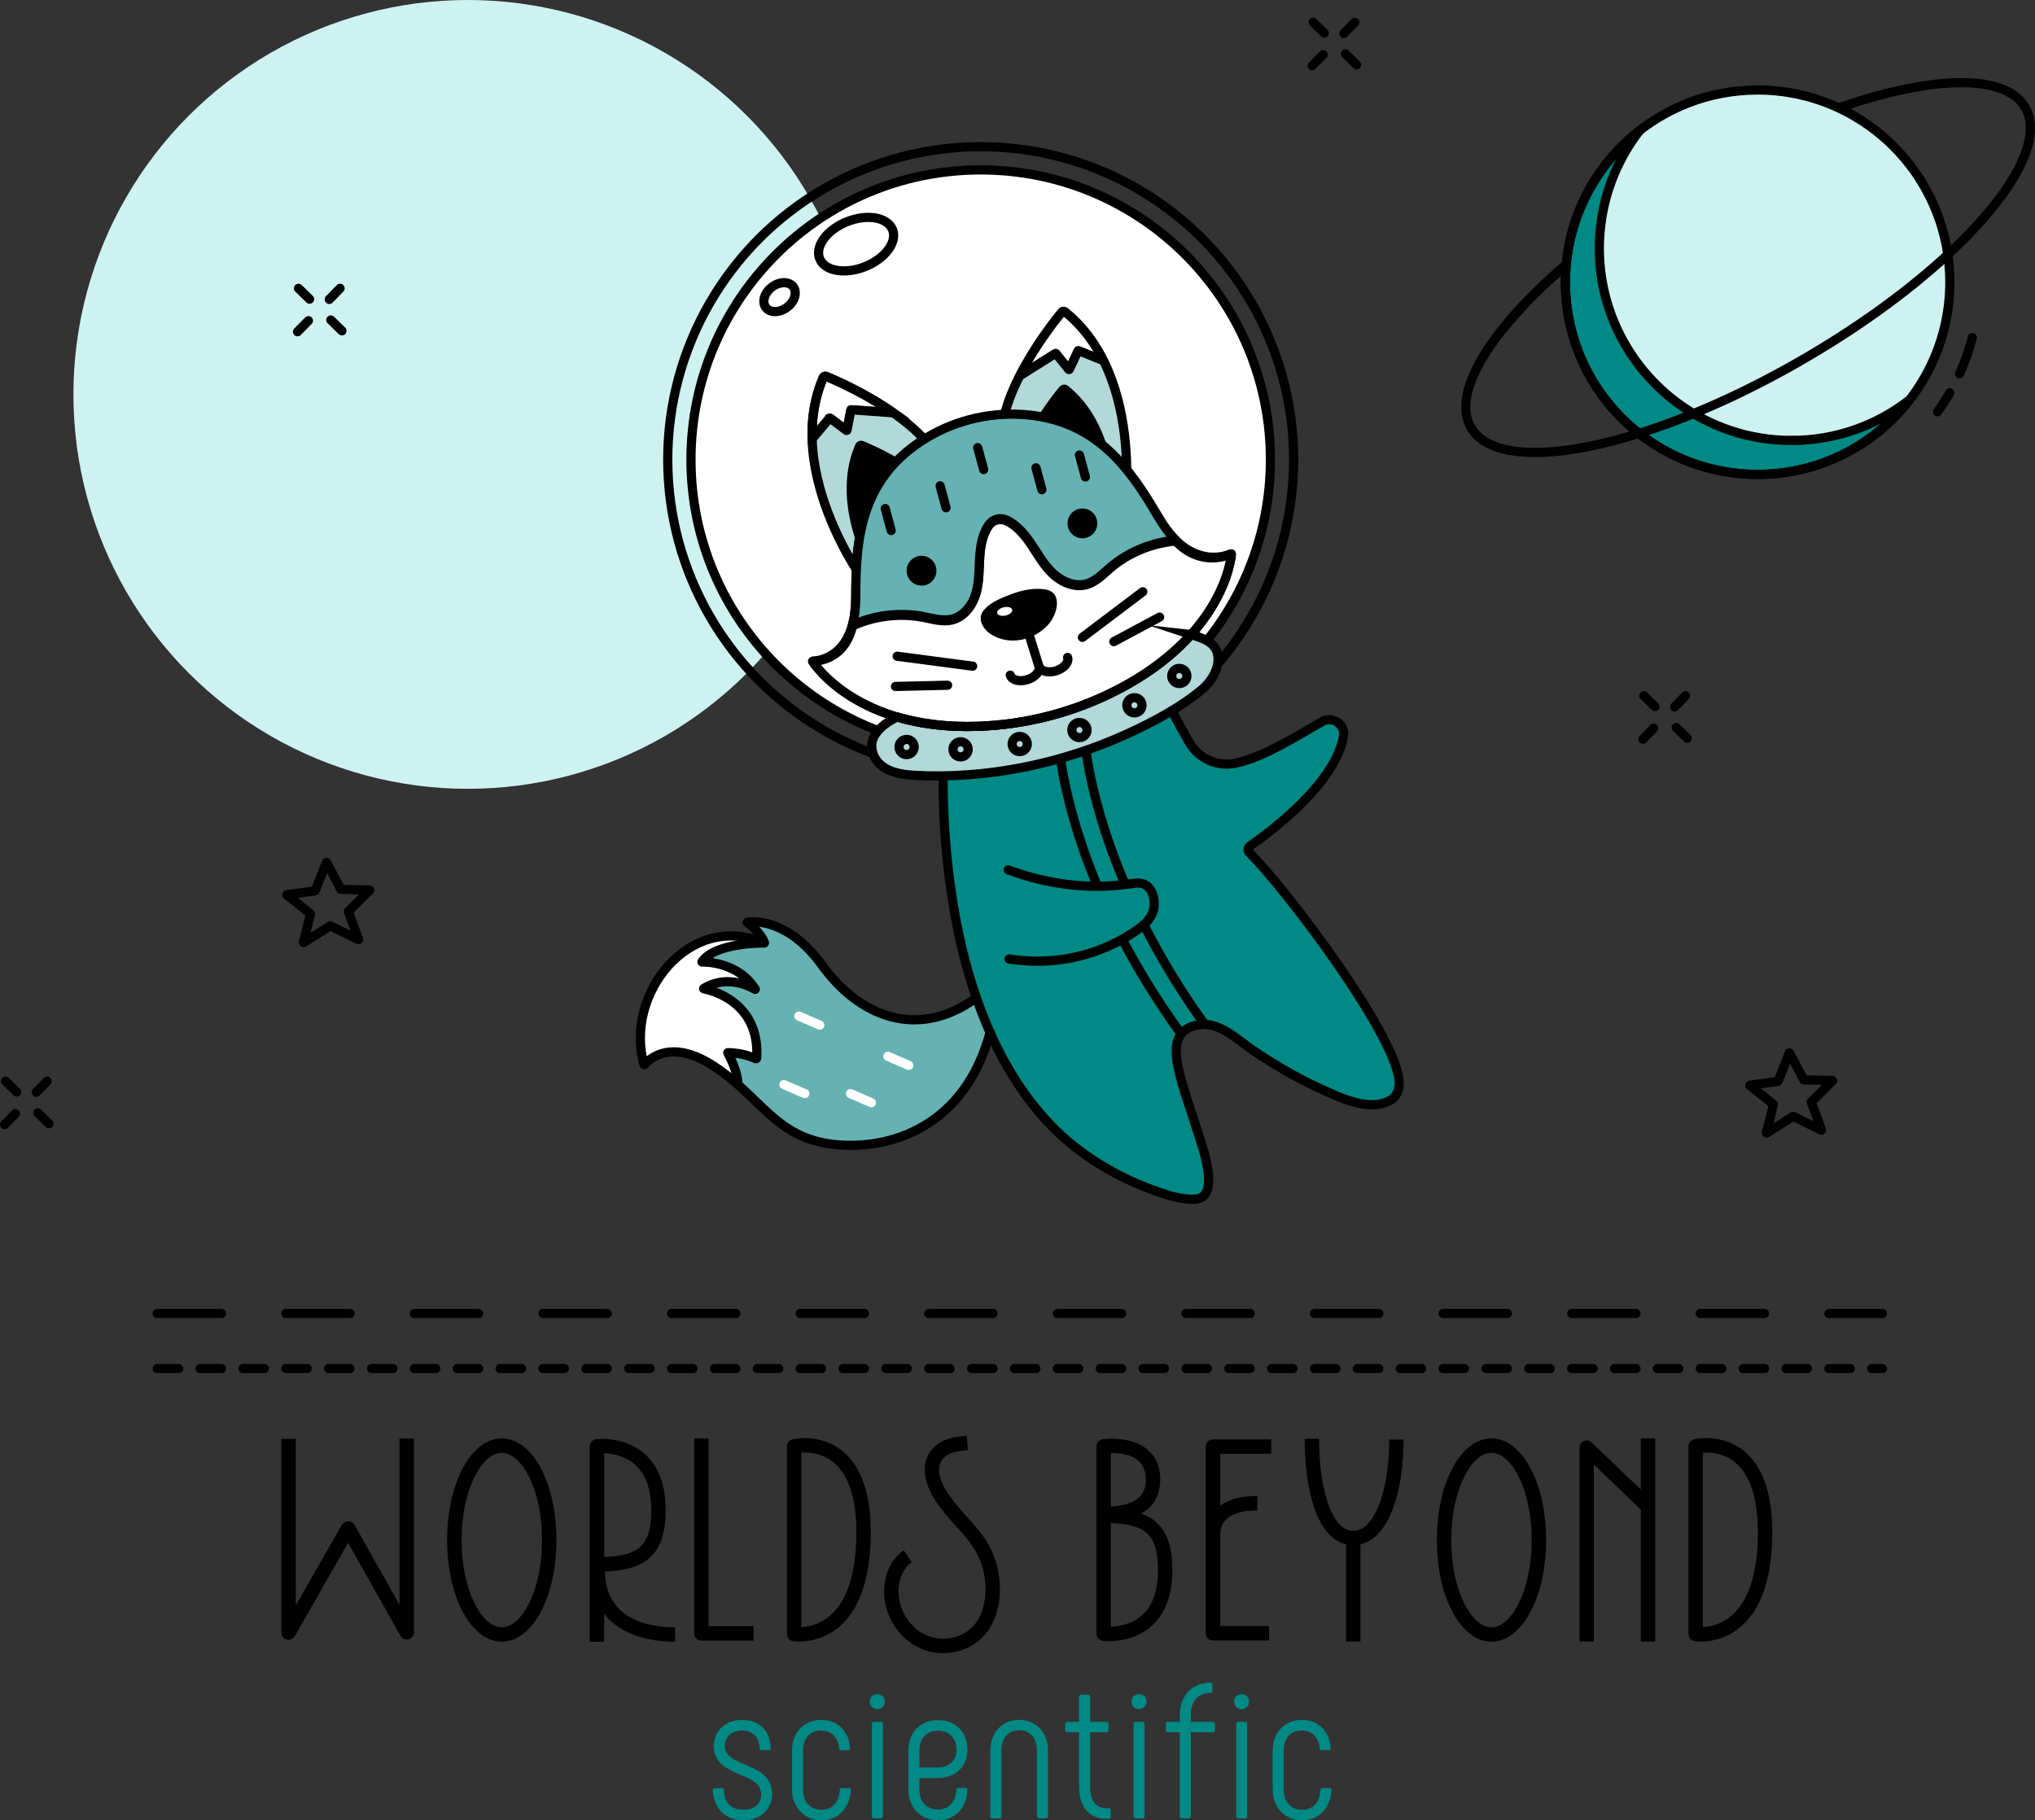 <?xml version="1.0" encoding="UTF-8"?> <svg xmlns="http://www.w3.org/2000/svg" id="Layer_1" data-name="Layer 1" viewBox="0 0 664.68 594.61"><rect x="0" y="0" width="664.68" height="594.61" fill="#333333" stroke="none"/><defs><style> .cls-1, .cls-2, .cls-3, .cls-4, .cls-5, .cls-6 { stroke-miterlimit: 10; stroke-width: 3px; } .cls-1, .cls-2, .cls-3, .cls-5, .cls-6 { stroke: #000; } .cls-1, .cls-7 { fill: #fff; } .cls-8 { fill: #66b2b2; } .cls-2, .cls-9, .cls-3, .cls-4, .cls-5, .cls-6 { fill: none; } .cls-2, .cls-3, .cls-4, .cls-5 { stroke-linecap: round; } .cls-3 { stroke-dasharray: 21; } .cls-10 { fill: #cef2f0; } .cls-4 { stroke: #fff; } .cls-11 { fill: #b2d8d8; } .cls-5 { stroke-dasharray: 7; } .cls-12 { fill: #008985; } </style></defs><g><g><path d="M135.21,469.9v63.27c0,1.07-.72,2.01-1.76,2.28-1.04.27-2.12-.19-2.65-1.12l-17.1-30.37-17.41,30.49c-.43.75-1.21,1.19-2.04,1.19-.2,0-.4-.03-.6-.08-1.03-.27-1.75-1.21-1.75-2.28v-63.27h4.71v54.4l14.96-26.21c.2-.35.49-.65.84-.86l.15-.09c.54-.32,1.2-.41,1.81-.25.61.16,1.13.57,1.44,1.12l14.68,26.07v-54.29h4.71Z"></path><path d="M181.75,503.04c0,18.62-7.84,33.21-17.85,33.21s-17.85-14.59-17.85-33.21,7.84-33.21,17.85-33.21,17.85,14.59,17.85,33.21ZM172.75,523.81c2.76-5.51,4.29-12.88,4.29-20.76s-1.52-15.26-4.29-20.76c-2.47-4.92-5.7-7.74-8.85-7.74s-6.38,2.82-8.85,7.74c-2.76,5.51-4.29,12.88-4.29,20.76s1.52,15.26,4.29,20.76c2.47,4.92,5.7,7.74,8.85,7.74s6.38-2.82,8.85-7.74Z"></path><path d="M220.52,531.55v4.71c-5.05,0-12.31-.8-18.2-4.6-1.96-1.26-3.62-2.78-4.98-4.53v9.13h-4.71v-63.83c0-1.19.89-2.19,2.07-2.34.37-.05,9.21-1.06,15.84,4.8,4.56,4.04,6.88,10.21,6.88,18.36,0,7.1-1.5,11.9-4.73,15.11-3.16,3.14-7.88,4.7-15.09,4.95.28,15.86,14.44,18.24,22.92,18.24ZM197.35,508.6c5.93-.2,9.78-1.35,12.03-3.59,2.28-2.26,3.34-6,3.34-11.76,0-6.74-1.78-11.73-5.29-14.83-3.37-2.98-7.6-3.61-10.08-3.7v33.88Z"></path><path d="M246.15,531.19v4.71h-17.07c-1.3,0-2.35-1.05-2.35-2.35v-63.71h4.71v61.36h14.72Z"></path><path d="M284.4,502.1c-.27,13.95-3.8,23.85-10.5,29.43-4.84,4.04-10.05,4.67-12.85,4.67-1.2,0-1.96-.12-2.05-.13-1.14-.19-1.97-1.17-1.97-2.32v-61.32c0-1.09.74-2.03,1.8-2.29.36-.09,8.97-2.09,16.23,3.74,6.46,5.18,9.61,14.68,9.34,28.22ZM272.11,477.55c-3.74-3-8.01-3.23-10.37-3.07v57.01c2.17-.1,5.81-.75,9.22-3.63,5.55-4.68,8.49-13.38,8.73-25.85.23-12.01-2.32-20.23-7.58-24.46Z"></path><path d="M323.45,531.53c-2.53,4.19-6.49,6.97-11.45,8.04-1.32.29-2.65.43-3.97.43-.64,0-1.27-.03-1.9-.1-5.48-.58-10.49-3.66-13.75-8.46-3.42-5.02-4.48-11.11-2.93-16.72.97-3.49,2.99-6.45,5.69-8.33l2.69,3.87c-1.8,1.25-3.16,3.28-3.84,5.71-1.17,4.21-.31,9,2.28,12.82,2.48,3.65,6.26,5.99,10.36,6.42,1.44.15,2.92.07,4.39-.25,3.71-.8,6.54-2.78,8.41-5.87,2.63-4.36,3.19-10.95,1.46-17.19-1.53-5.5-5-9.35-8.68-13.43-1.99-2.21-4.05-4.49-5.9-7.13-5.58-7.98-5.73-15.03-.42-19.34,2.85-2.31,6.44-2.74,9.88-2.99l.34,4.7c-2.8.2-5.46.5-7.25,1.95-1.8,1.46-2.45,3.28-2.03,5.74.35,2.11,1.51,4.62,3.34,7.24,1.67,2.4,3.64,4.57,5.53,6.67,3.88,4.3,7.9,8.76,9.72,15.32,2.1,7.56,1.36,15.37-1.97,20.89Z"></path><path d="M382.93,512.83c0,8.15-2.31,14.32-6.88,18.36-4.84,4.28-10.87,4.89-13.91,4.89-1.12,0-1.83-.08-1.93-.09-1.18-.15-2.07-1.15-2.07-2.34v-61.22c0-1.17.86-2.17,2.03-2.33.37-.05,9.21-1.23,14.66,3.42,2.66,2.27,4.05,5.45,4.13,9.45.07,3.81-1.05,6.92-3.34,9.25-.85.87-1.82,1.58-2.85,2.16,2.2.8,3.97,1.91,5.42,3.35,3.23,3.2,4.73,8,4.73,15.11ZM362.85,492.08c2.87-.16,7.07-.77,9.41-3.16,1.39-1.42,2.04-3.33,1.99-5.87-.05-2.63-.86-4.58-2.48-5.96-2.54-2.16-6.53-2.49-8.93-2.46v17.44ZM378.22,512.83c0-5.77-1.06-9.5-3.34-11.76-2.25-2.23-6.1-3.39-12.03-3.59v33.88c2.49-.1,6.77-.75,10.11-3.72,3.49-3.1,5.26-8.08,5.26-14.8Z"></path><path d="M398.57,474.86v16.94c2.89-2.13,6.96-3.19,12.12-3.13l-.05,4.71c-4.8-.05-8.36,1.03-10.3,3.12-1.41,1.52-1.71,3.26-1.77,4.17v30.48s15.93,0,15.93,0v4.71h-18.3c-.62,0-1.22-.25-1.67-.69-.44-.44-.69-1.04-.69-1.67v-32.07c0-.18,0-.42,0-.71v-28.22c0-1.3,1.06-2.35,2.36-2.35h19.02v4.71h-16.67Z"></path><path d="M453.73,470.2h4.71c0,14.13-3.21,25.74-8.58,31.07-1.67,1.65-3.51,2.71-5.51,3.17v31.71h-4.71v-31.7c-1.92-.43-3.69-1.44-5.27-3.01-2.78-2.76-4.91-7.19-6.33-13.18-1.25-5.24-1.9-11.57-1.9-18.3h4.71c0,13.17,2.62,23.96,6.85,28.14,1.3,1.29,2.69,1.91,4.25,1.9h.04c1.66.02,3.15-.66,4.57-2.06,4.43-4.4,7.19-15.02,7.19-27.73h0Z"></path><path d="M505,503.04c0,18.62-7.84,33.21-17.85,33.21s-17.85-14.59-17.85-33.21,7.84-33.21,17.85-33.21,17.85,14.59,17.85,33.21ZM496,523.81c2.76-5.51,4.29-12.88,4.29-20.76s-1.52-15.26-4.29-20.76c-2.47-4.92-5.7-7.74-8.85-7.74s-6.38,2.82-8.85,7.74c-2.76,5.51-4.29,12.88-4.29,20.76s1.52,15.26,4.29,20.76c2.47,4.92,5.7,7.74,8.85,7.74s6.38-2.82,8.85-7.74Z"></path><path d="M540.63,469.84v66.32h-4.71v-43.08l-15.32-14.68v57.76h-4.71v-63.27c0-.94.56-1.8,1.43-2.17.87-.37,1.87-.19,2.55.46l16.05,15.37v-16.71h4.71Z"></path><path d="M578.86,502.1c-.27,13.95-3.8,23.85-10.5,29.43-4.84,4.04-10.05,4.67-12.85,4.67-1.2,0-1.96-.12-2.05-.13-1.14-.19-1.97-1.17-1.97-2.32v-61.32c0-1.09.74-2.03,1.8-2.29.36-.09,8.97-2.09,16.23,3.74,6.46,5.18,9.61,14.68,9.34,28.22ZM566.57,477.55c-3.74-3-8.01-3.23-10.37-3.07v57.01c2.17-.1,5.81-.75,9.22-3.63,5.55-4.68,8.49-13.38,8.73-25.85.23-12.01-2.32-20.23-7.58-24.46Z"></path></g><g><path class="cls-12" d="M232.83,584.7c0-.38.25-.63.63-.63h2.33c.38,0,.63.19.63.63.19,4.29,2.34,6.44,6.5,6.44,3.79,0,5.68-2.08,5.68-5.05,0-7.64-15.46-5.24-15.46-15.78,0-4.61,3.6-8.52,9.09-8.52,6.19,0,9.28,3.66,9.53,9.28,0,.38-.25.63-.63.63h-2.34c-.38,0-.63-.19-.63-.63-.19-3.35-2.08-5.81-5.74-5.81-3.41,0-5.68,2.08-5.68,5.05,0,7.32,15.47,4.92,15.47,15.78,0,4.61-3.66,8.52-9.28,8.52-6.06,0-9.85-3.91-10.1-9.91Z"></path><path class="cls-12" d="M258.71,584.7v-13c0-5.68,3.79-9.91,9.47-9.91s9.15,3.91,9.47,9.28c0,.38-.25.63-.63.63h-2.34c-.38,0-.63-.19-.63-.63-.25-3.47-2.4-5.81-5.87-5.81-3.66,0-5.87,2.65-5.87,6.44v13c0,3.79,2.27,6.44,6,6.44s5.74-2.59,6-6.44c0-.44.25-.63.63-.63h2.34c.38,0,.63.25.63.63-.32,5.74-4.04,9.91-9.6,9.91s-9.59-4.23-9.59-9.91Z"></path><path class="cls-12" d="M284.09,555.85c0-1.45,1.01-2.46,2.46-2.46s2.46,1.01,2.46,2.46c0,1.33-1.07,2.46-2.46,2.46s-2.46-1.07-2.46-2.46ZM284.78,593.34v-30.3c0-.38.25-.63.63-.63h2.34c.38,0,.63.25.63.63v30.3c0,.38-.25.63-.63.63h-2.34c-.38,0-.63-.25-.63-.63Z"></path><path class="cls-12" d="M296.71,584.63v-12.81c0-5.81,3.72-9.97,9.66-9.97s9.66,4.17,9.66,9.72c0,5.24-3.85,9.22-9.66,9.22h-6.06v3.85c0,3.79,2.27,6.44,6.06,6.44,3.54,0,5.87-2.59,6-6.44,0-.44.25-.63.63-.63h2.34c.38,0,.63.25.63.63-.19,5.93-4.04,9.91-9.59,9.91s-9.66-3.98-9.66-9.91ZM306.37,577.31c3.79,0,6.06-2.4,6.06-5.74,0-3.66-2.27-6.25-6.06-6.25s-6.06,2.59-6.06,6.5v5.49h6.06Z"></path><path class="cls-12" d="M323.48,593.34v-21.65c0-5.68,3.79-9.91,9.41-9.91s9.41,4.23,9.41,9.91v21.65c0,.38-.25.63-.63.63h-2.34c-.38,0-.63-.25-.63-.63v-21.65c0-3.85-2.21-6.5-5.81-6.5s-5.81,2.65-5.81,6.5v21.65c0,.38-.25.63-.63.63h-2.33c-.38,0-.63-.25-.63-.63Z"></path><path class="cls-12" d="M362.8,591.26v2.21c0,.38-.25.63-.63.63h-.82c-5.62,0-8.9-3.91-8.9-10.61v-17.67h-3.91c-.38,0-.63-.25-.63-.63v-2.15c0-.38.25-.63.63-.63h3.91v-8.21c0-.38.25-.63.63-.63h2.34c.38,0,.63.25.63.63v8.21h5.37c.38,0,.63.25.63.63v2.15c0,.38-.25.63-.63.63h-5.37v17.67c0,4.67,1.83,7.13,5.3,7.13h.82c.44,0,.63.25.63.63Z"></path><path class="cls-12" d="M369.56,555.85c0-1.45,1.01-2.46,2.46-2.46s2.46,1.01,2.46,2.46c0,1.33-1.07,2.46-2.46,2.46s-2.46-1.07-2.46-2.46ZM370.25,593.34v-30.3c0-.38.25-.63.63-.63h2.34c.38,0,.63.25.63.63v30.3c0,.38-.25.63-.63.63h-2.34c-.38,0-.63-.25-.63-.63Z"></path><path class="cls-12" d="M396.83,563.04v2.15c0,.38-.25.63-.63.63h-7.26v27.52c0,.38-.25.63-.63.63h-2.34c-.38,0-.63-.25-.63-.63v-27.52h-3.91c-.38,0-.63-.25-.63-.63v-2.15c0-.38.25-.63.63-.63h3.91v-2.02c0-6.75,4.29-10.79,10.04-10.79.38,0,.63.25.63.63v2.15c0,.38-.25.63-.63.63-3.85,0-6.44,2.34-6.44,7.39v2.02h7.26c.38,0,.63.25.63.63Z"></path><path class="cls-12" d="M403.08,555.85c0-1.45,1.01-2.46,2.46-2.46s2.46,1.01,2.46,2.46c0,1.33-1.07,2.46-2.46,2.46s-2.46-1.07-2.46-2.46ZM403.77,593.34v-30.3c0-.38.25-.63.63-.63h2.34c.38,0,.63.25.63.63v30.3c0,.38-.25.63-.63.63h-2.34c-.38,0-.63-.25-.63-.63Z"></path><path class="cls-12" d="M415.7,584.7v-13c0-5.68,3.79-9.91,9.47-9.91s9.15,3.91,9.47,9.28c0,.38-.25.63-.63.63h-2.34c-.38,0-.63-.19-.63-.63-.25-3.47-2.4-5.81-5.87-5.81-3.66,0-5.87,2.65-5.87,6.44v13c0,3.79,2.27,6.44,6,6.44s5.75-2.59,6-6.44c0-.44.25-.63.63-.63h2.34c.38,0,.63.25.63.63-.32,5.74-4.04,9.91-9.6,9.91s-9.59-4.23-9.59-9.91Z"></path></g></g><g><g><circle class="cls-10" cx="152.81" cy="128.83" r="128.83"></circle><g><line class="cls-2" x1="550.52" y1="227.27" x2="546.97" y2="230.89"></line><line class="cls-2" x1="540.17" y1="237.83" x2="536.62" y2="241.45"></line><line class="cls-2" x1="551.11" y1="241.15" x2="547.49" y2="237.61"></line><line class="cls-2" x1="540.55" y1="230.8" x2="536.92" y2="227.26"></line></g><g><line class="cls-2" x1="15.4" y1="353.17" x2="11.85" y2="356.79"></line><line class="cls-2" x1="5.05" y1="363.73" x2="1.5" y2="367.35"></line><line class="cls-2" x1="15.99" y1="367.05" x2="12.37" y2="363.5"></line><line class="cls-2" x1="5.43" y1="356.7" x2="1.81" y2="353.15"></line></g><g><line class="cls-2" x1="111.08" y1="94.18" x2="107.54" y2="97.8"></line><line class="cls-2" x1="100.74" y1="104.74" x2="97.18" y2="108.36"></line><line class="cls-2" x1="111.68" y1="108.06" x2="108.05" y2="104.52"></line><line class="cls-2" x1="101.11" y1="97.71" x2="97.49" y2="94.17"></line></g><g><line class="cls-2" x1="442.51" y1="7.3" x2="438.96" y2="10.92"></line><line class="cls-2" x1="432.16" y1="17.86" x2="428.61" y2="21.48"></line><line class="cls-2" x1="443.1" y1="21.18" x2="439.48" y2="17.64"></line><line class="cls-2" x1="432.54" y1="10.83" x2="428.92" y2="7.29"></line></g><g><path class="cls-10" d="M636.44,84.98c-.14-1.22-.32-2.42-.52-3.61-3.44-19.8-16.14-36.4-33.48-45.2-1.27-.64-2.56-1.26-3.88-1.82-7.52-3.19-15.8-4.95-24.48-4.95-31.97,0-58.34,23.9-62.26,54.81-.19,1.48-.34,2.98-.42,4.49-.06,1.15-.1,2.31-.1,3.48,0,19.4,8.8,36.74,22.63,48.26.93.78,1.89,1.52,2.86,2.25,10.43,7.71,23.33,12.28,37.29,12.28,34.67,0,62.78-28.11,62.78-62.78,0-2.43-.15-4.83-.42-7.19Z"></path><path class="cls-12" d="M585.16,143.87c-13.97,0-26.87-4.57-37.29-12.28-.98-.72-1.93-1.47-2.86-2.25-13.82-11.52-22.63-28.86-22.63-48.26,0-1.17.04-2.33.1-3.48.08-1.51.23-3.01.42-4.49,1.45-11.41,5.96-21.86,12.69-30.51-12.78,9.95-21.63,24.72-23.77,41.6-.19,1.48-.34,2.98-.42,4.49-.06,1.15-.1,2.31-.1,3.48,0,19.4,8.8,36.74,22.63,48.26.93.78,1.89,1.52,2.86,2.25,10.43,7.71,23.33,12.28,37.29,12.28,20.16,0,38.09-9.52,49.58-24.29-10.63,8.27-23.98,13.2-38.49,13.2Z"></path><path class="cls-2" d="M585.16,143.87c-13.97,0-26.87-4.57-37.29-12.28-.98-.72-1.93-1.47-2.86-2.25-13.82-11.52-22.63-28.86-22.63-48.26,0-1.17.04-2.33.1-3.48.08-1.51.23-3.01.42-4.49,1.44-11.32,5.89-21.69,12.52-30.3.02-.03-.02-.07-.05-.05-12.67,9.95-21.43,24.65-23.56,41.43-.19,1.48-.34,2.98-.42,4.49-.06,1.15-.1,2.31-.1,3.48,0,19.4,8.8,36.74,22.63,48.26.93.78,1.89,1.52,2.86,2.25,10.43,7.71,23.33,12.28,37.29,12.28,20.1,0,37.99-9.46,49.48-24.16.01-.02,0-.04-.03-.03-10.61,8.21-23.91,13.1-38.37,13.1Z"></path><path class="cls-9" d="M635.91,81.36c3.76-3.52,7.22-7.04,10.3-10.52,13.14-14.85,18.24-27.59,13.98-34.97-2.81-4.87-9.7-7.38-19.64-7.38-5.11,0-11.03.66-17.63,2.01-6.46,1.32-13.34,3.23-20.49,5.66,17.34,8.8,30.04,25.4,33.48,45.2Z"></path><path d="M662.8,34.38c-5.02-8.69-19.39-11.11-40.47-6.81-7.45,1.52-15.45,3.81-23.77,6.78,1.32.56,2.61,1.18,3.88,1.82,7.15-2.43,14.04-4.34,20.49-5.66,6.59-1.34,12.52-2.01,17.63-2.01,9.95,0,16.83,2.51,19.64,7.38,4.26,7.37-.84,20.12-13.98,34.97-3.08,3.48-6.54,7-10.3,10.52.21,1.19.38,2.4.52,3.61,4.43-4.06,8.47-8.13,12.03-12.15,14.26-16.11,19.35-29.77,14.33-38.45Z"></path><path d="M519.01,144.28c-19.43,3.96-33.02,2-37.27-5.37-6-10.39,6.51-30.03,29.66-50.22.08-1.51.23-3.01.42-4.49-26.26,22.12-39.79,43.89-32.67,56.21,3.39,5.88,11.07,8.89,22.22,8.89,5.32,0,11.44-.69,18.25-2.08,5.46-1.11,11.21-2.65,17.17-4.55-.98-.72-1.93-1.47-2.86-2.25-5.16,1.59-10.15,2.89-14.91,3.86Z"></path><path d="M587.69,116.36c-18.39,10.62-36.98,18.91-53.77,24.07.93.78,1.89,1.52,2.86,2.25,16.48-5.26,34.55-13.4,52.41-23.72,18.09-10.44,34.37-22.19,47.24-33.98-.14-1.22-.32-2.42-.52-3.61-12.93,12.11-29.59,24.24-48.22,35Z"></path><path class="cls-2" d="M636.44,84.98c-.14-1.22-.32-2.42-.52-3.61-3.44-19.8-16.14-36.4-33.48-45.2-1.27-.64-2.56-1.26-3.88-1.82-7.52-3.19-15.8-4.95-24.48-4.95-31.97,0-58.34,23.9-62.26,54.81-.19,1.48-.34,2.98-.42,4.49-.06,1.15-.1,2.31-.1,3.48,0,19.4,8.8,36.74,22.63,48.26.93.78,1.89,1.52,2.86,2.25,10.43,7.71,23.33,12.28,37.29,12.28,34.67,0,62.78-28.11,62.78-62.78,0-2.43-.15-4.83-.42-7.19Z"></path><path class="cls-2" d="M640.03,122.12c1.72-3.79,3.13-7.75,4.19-11.86"></path><path class="cls-2" d="M632.84,134.5c1.44-2,2.78-4.07,4.02-6.21"></path></g><path class="cls-6" d="M111.38,290.51l9.32.18c.05,0,.08.07.04.11l-6.95,6.9s-.02.04-.02.06l3.38,9.11c.01.05-.04.09-.09.07l-9.15-4.51s-.04,0-.06,0l-8.65,5.45s-.1,0-.1-.06l2.32-9.29s0-.04-.02-.06l-7.69-6.13s-.02-.1.03-.11l9.16-1.24s.04-.02.05-.04l3.65-9.24s.09-.05.11,0l4.61,8.77s.03.03.05.03Z"></path><path class="cls-6" d="M589.21,352.74l9.32.18c.05,0,.08.07.04.11l-6.95,6.9s-.02.04-.02.06l3.38,9.11c.01.05-.04.09-.09.07l-9.15-4.51s-.04,0-.06,0l-8.65,5.45s-.1,0-.1-.06l2.32-9.29s0-.04-.02-.06l-7.69-6.13s-.02-.1.03-.11l9.16-1.24s.04-.02.05-.04l3.65-9.24s.09-.05.11,0l4.61,8.77s.03.03.05.03Z"></path></g><line class="cls-3" x1="51.35" y1="429.04" x2="614.83" y2="429.04"></line><line class="cls-5" x1="51.35" y1="447.03" x2="614.83" y2="447.03"></line><g><circle class="cls-6" cx="320.32" cy="150.13" r="102.22"></circle><circle class="cls-7" cx="320.32" cy="150.13" r="94.63"></circle><circle class="cls-6" cx="320.32" cy="150.13" r="94.63"></circle><path class="cls-11" d="M328.44,134.16c2.91-10.13,9.43-20.26,13.98-26.52,2.01-2.77,3.64-4.78,4.4-5.7.25-.31.71-.36,1.02-.11,3.91,3.13,7.08,6.8,9.65,10.77,9.42,14.56,10.71,33.16,10.51,43.92-.04,2.32-.15,4.28-.26,5.75-3.08-5.16-6.59-10.15-10.94-14.41-6.7-6.56-15.41-11.39-27.7-12.44-.32-.03-.65-.04-.98-.06.09-.35.19-.74.32-1.19Z"></path><path class="cls-1" d="M270.95,136.59s.11-.05.15-.02l5.38,4.03c.07.05.16.01.18-.07l1.25-6.59c.01-.06.06-.1.12-.09l13.76,1c-5.42-3.81-11.08-6.86-15.39-8.95-3.08-1.5-5.46-2.51-6.56-2.96-.37-.15-.8.02-.95.38-1.98,4.6-3.06,9.33-3.46,14.04-.17,1.95-.21,3.91-.16,5.84l.17-.04,5.51-6.56Z"></path><path class="cls-7" d="M351.74,114.36c-.06-.02-.12,0-.14.06l-2.77,6.13c-.03.08-.14.09-.19.03l-4.27-5.17s-.1-.05-.15-.02l-11.58,7.5c2.92-5.95,6.41-11.35,9.17-15.26,1.98-2.79,3.58-4.83,4.32-5.76.25-.31.71-.37,1.02-.13,3.95,3.07,7.17,6.7,9.79,10.63,1.09,1.63,2.07,3.32,2.96,5.04l-.17.05-7.99-3.09Z"></path><path class="cls-11" d="M301.2,142.74c-2.8-2.89-6.06-5.54-9.41-7.89l-13.76-1c-.06,0-.11.04-.12.09l-1.25,6.59c-.02.08-.11.12-.18.07l-5.38-4.03s-.12-.03-.15.02l-5.51,6.56-.17.04c.38,15.19,6.88,29.52,11.51,37.87,1.13,2.03,2.14,3.71,2.93,4.96.3-6,1.05-12.05,2.89-17.87,2.84-8.94,8.26-17.3,18.62-23.99.27-.18.55-.34.83-.51-.24-.27-.52-.56-.84-.9Z"></path><path class="cls-8" d="M323.39,337.22c-8.17,30.55-32.3,38.71-51.23,36.57-18.93-2.15-23.57-15.54-39.16-25.65-14.27-9.26-21.35-1.74-22.44-.41-.06.08-.19.05-.22-.05-6.52-22.83,14.83-50.15,39.29-39.66.04.02.09-.02.08-.06-.2-.6-1.36-3.5-5.65-6.64-.03-.02-.03-.07.01-.08,1.18-.2,13-1.79,24.43,14.04,12.04,16.68,31.18,24.64,50.4,10.63"></path><path class="cls-7" d="M237.7,343.91s0-.09.05-.09c4.67.07,8.02,1.51,9.04,2,.16.08.34-.04.35-.21,1.2-18.99-16.01-22.42-17.34-22.65-.03,0-.03-.04,0-.06,7.7-4.8,15.45-.56,16.81.26.05.03.11-.04.07-.09-5.71-8.94-16.41-8.86-17.39-8.84-.03,0-.05-.04-.03-.06,4.33-6.43,20.37-6.15,20.37-6.15-24.47-10.5-45.81,16.83-39.29,39.66.03.1.16.13.22.05,1.09-1.33,8.16-8.86,22.44.41,3.02,1.96,5.62,4.04,8,6.14h0c.03-4.26-2.89-9.62-3.31-10.37Z"></path><path class="cls-12" d="M308.03,252.65c-.06,11.86.65,23.74,2.22,35.5,2.02,15.18,5.46,30.28,11.18,44.51,5.15,12.83,12.27,25.03,21.92,35.01,9.53,9.85,21.94,17.15,34.85,21.62,3.9,1.35,7.88,2.61,12.06,2.42,8.55-.39,2.57-16.84,1.23-21.08-6.03-19.14-12.85-33.7,0-35.88,6.95-1.18,13.07,5.23,18.36,8.74,6.58,4.37,13.63,8.57,20.93,11.89,6.55,2.98,15.99,7.85,23.12,4.14,2.19-1.14,3.1-3.29,3.11-5.69.05-14.27-36.19-62.56-48.94-75.32-.63-.63-.54-1.67.2-2.18,5.9-4.07,27.97-20.25,30.55-35.92.63-3.81-3.59-6.62-7.01-4.69-7.49,4.23-18.66,11.48-28.11,13.54-6.06,1.32-12.26-1.46-15.31-6.85-1.38-2.44-4.18-7.27-5.87-10.88"></path><path class="cls-11" d="M389.03,207.28h0c-5.41,6.03-13.02,12.3-23.72,17.88-14.19,7.4-29.95,11.54-46.01,12.08-10.46.35-19.13-.95-26.25-3.05h-.02c-3.34,1.63-9.39,5.4-8.14,11,1.4,6.28,8.17,7.75,13.48,8.05,23.76,1.35,48.67-3.76,70.09-13.66,8.49-3.92,16.93-8.38,24.11-14.35,2.8-2.33,5.29-6.16,5.29-9.95,0-5.7-5.6-6.93-8.84-8Z"></path><path class="cls-6" d="M328.44,134.16c2.91-10.13,9.43-20.26,13.98-26.52,2.01-2.77,3.64-4.78,4.4-5.7.25-.31.71-.36,1.02-.11,3.91,3.13,7.08,6.8,9.65,10.77,9.42,14.56,10.71,33.16,10.51,43.92-.04,2.32-.15,4.28-.26,5.75-3.08-5.16-6.59-10.15-10.94-14.41-6.7-6.56-15.41-11.39-27.7-12.44-.32-.03-.65-.04-.98-.06.09-.35.19-.74.32-1.19Z"></path><path class="cls-6" d="M333.4,151.44c2.18-7.58,7.06-15.17,10.47-19.85,1.51-2.07,2.73-3.58,3.3-4.26.19-.23.53-.27.76-.09,2.93,2.34,5.3,5.09,7.22,8.06,7.05,10.9,8.01,24.82,7.87,32.88-.03,1.74-.11,3.21-.2,4.31-2.31-3.86-4.93-7.6-8.19-10.79-5.02-4.91-11.54-8.53-20.74-9.31-.24-.02-.49-.03-.73-.05.07-.26.14-.55.24-.89Z"></path><path d="M333.4,151.44c2.18-7.58,7.06-15.17,10.47-19.85,1.51-2.07,2.73-3.58,3.3-4.26.19-.23.53-.27.76-.09,2.93,2.34,5.3,5.09,7.22,8.06,7.05,10.9,8.01,24.82,7.87,32.88-.03,1.74-.11,3.21-.2,4.31-2.31-3.86-4.93-7.6-8.19-10.79-5.02-4.91-11.54-8.53-20.74-9.31-.24-.02-.49-.03-.73-.05.07-.26.14-.55.24-.89Z"></path><path class="cls-6" d="M360.21,117.72l-7.95-3.2c-.06-.02-.12,0-.14.06l-2.85,6.09c-.04.08-.14.09-.19.02l-4.2-5.23s-.1-.06-.15-.02l-11.68,7.34"></path><path class="cls-1" d="M378.28,169.01c-9.08-15.45-20.16-31.94-44.62-33.37-11.44-.67-22.87,2.33-32.44,8.51-20.46,13.22-21.68,32.95-21.7,50.78-.01,20.6-13.05,20.94-14.05,21.06-.03,0-.05.04-.03.07.75,1.21,15.11,22.48,53.86,21.18,16.06-.54,31.82-4.68,46.01-12.08,34.24-17.86,36.84-42.79,36.87-44.21,0-.03-.03-.05-.06-.04-.93.38-13.36,5.94-23.85-11.91Z"></path><path class="cls-6" d="M301.2,142.74c-7.32-7.57-17.84-13.46-24.8-16.85-3.08-1.5-5.46-2.51-6.56-2.96-.37-.15-.8.02-.95.38-1.98,4.6-3.06,9.33-3.46,14.04-1.48,17.28,6.12,34.3,11.34,43.71,1.13,2.03,2.14,3.71,2.93,4.96.3-6,1.05-12.05,2.89-17.87,2.84-8.94,8.26-17.3,18.62-23.99.27-.18.55-.34.83-.51-.24-.27-.52-.56-.84-.9Z"></path><path class="cls-6" d="M304.94,160.32c-5.48-5.67-13.35-10.08-18.56-12.61-2.3-1.12-4.09-1.88-4.91-2.22-.28-.11-.6.01-.71.28-1.49,3.44-2.29,6.98-2.59,10.51-1.11,12.94,4.58,25.68,8.49,32.72.84,1.52,1.61,2.78,2.2,3.71.22-4.49.79-9.02,2.17-13.38,2.12-6.69,6.18-12.95,13.94-17.96.21-.13.42-.26.62-.38-.18-.2-.39-.42-.63-.68Z"></path><path d="M304.94,160.32c-5.48-5.67-13.35-10.08-18.56-12.61-2.3-1.12-4.09-1.88-4.91-2.22-.28-.11-.6.01-.71.28-1.49,3.44-2.29,6.98-2.59,10.51-1.11,12.94,4.58,25.68,8.49,32.72.84,1.52,1.61,2.78,2.2,3.71.22-4.49.79-9.02,2.17-13.38,2.12-6.69,6.18-12.95,13.94-17.96.21-.13.42-.26.62-.38-.18-.2-.39-.42-.63-.68Z"></path><line class="cls-4" x1="262.87" y1="357.23" x2="256.04" y2="354.27"></line><line class="cls-4" x1="296.83" y1="348" x2="290.01" y2="345.04"></line><line class="cls-4" x1="284.62" y1="360.19" x2="277.79" y2="357.23"></line><line class="cls-4" x1="267.76" y1="334.84" x2="260.93" y2="331.89"></line><path class="cls-6" d="M278.5,204.42c7.16-3.26,15.39-4.26,23.13-2.75,3.09.6,6.26,1.58,9.32.84,4.05-.99,6.8-4.83,7.89-8.78,1.09-3.95.89-8.1,1.2-12.18.26-3.45.98-7.05,2.94-9.87.62-.89,1.55-1.54,2.62-1.82h0c1.07-.28,2.2-.17,3.2.3,3.14,1.49,5.59,4.25,7.57,7.11,2.34,3.38,4.28,7.08,7.23,9.96,2.95,2.88,7.28,4.87,11.3,3.74,3.03-.85,5.28-3.26,7.65-5.29,5.94-5.09,13.58-8.26,21.44-8.95"></path><path class="cls-1" d="M402.12,180.92c-.76.31-9.71,4.58-18.14-4.19h0c-7.86.68-15.49,3.85-21.44,8.95-2.37,2.03-4.62,4.44-7.65,5.29-4.01,1.13-8.35-.86-11.3-3.74-2.95-2.88-4.89-6.58-7.23-9.96-1.98-2.86-4.43-5.63-7.57-7.11-.99-.47-2.13-.58-3.2-.3s-2,.93-2.62,1.82c-1.96,2.82-2.68,6.42-2.94,9.87-.31,4.07-.11,8.23-1.2,12.18-1.09,3.95-3.84,7.79-7.89,8.78-3.06.75-6.23-.24-9.32-.84-7.74-1.5-15.97-.51-23.13,2.75h0c-2.84,11.72-12.21,11.47-13.02,11.57-.03,0-.05.04-.03.07.75,1.21,15.11,22.48,53.86,21.18,16.06-.54,31.82-4.68,46.01-12.08,34.24-17.86,36.84-42.79,36.87-44.21,0-.03-.03-.05-.06-.04Z"></path><path class="cls-8" d="M301.63,201.39c3.09.6,6.26,1.58,9.32.84,4.05-.99,6.8-4.83,7.89-8.78,1.09-3.95.89-8.1,1.2-12.18.26-3.45.98-7.05,2.94-9.87.62-.89,1.55-1.54,2.62-1.82s2.2-.17,3.2.3c3.14,1.49,5.59,4.25,7.57,7.11,2.34,3.38,4.28,7.08,7.23,9.96,2.95,2.88,7.28,4.87,11.3,3.74,3.03-.85,5.28-3.26,7.65-5.29,5.94-5.09,13.58-8.26,21.44-8.94h0c-1.88-1.95-3.8-4.47-5.71-7.72-9.08-15.45-20.16-31.94-44.62-33.37-11.44-.67-22.87,2.33-32.44,8.51-20.46,13.22-21.68,32.95-21.7,50.78,0,3.75-.39,6.88-1.02,9.49h0c7.16-3.26,15.39-4.26,23.13-2.75Z"></path><path class="cls-6" d="M301.63,201.39c3.09.6,6.26,1.58,9.32.84,4.05-.99,6.8-4.83,7.89-8.78,1.09-3.95.89-8.1,1.2-12.18.26-3.45.98-7.05,2.94-9.87.62-.89,1.55-1.54,2.62-1.82s2.2-.17,3.2.3c3.14,1.49,5.59,4.25,7.57,7.11,2.34,3.38,4.28,7.08,7.23,9.96,2.95,2.88,7.28,4.87,11.3,3.74,3.03-.85,5.28-3.26,7.65-5.29,5.94-5.09,13.58-8.26,21.44-8.94h0c-1.88-1.95-3.8-4.47-5.71-7.72-9.08-15.45-20.16-31.94-44.62-33.37-11.44-.67-22.87,2.33-32.44,8.51-20.46,13.22-21.68,32.95-21.7,50.78,0,3.75-.39,6.88-1.02,9.49h0c7.16-3.26,15.39-4.26,23.13-2.75Z"></path><path class="cls-2" d="M323.39,337.22c-8.17,30.55-32.3,38.71-51.23,36.57-18.93-2.15-23.57-15.54-39.16-25.65-14.27-9.26-21.35-1.74-22.44-.41-.06.08-.19.05-.22-.05-6.52-22.83,14.83-50.15,39.29-39.66.04.02.09-.02.08-.06-.2-.6-1.36-3.5-5.65-6.64-.03-.02-.03-.07.01-.08,1.18-.2,13-1.79,24.43,14.04,12.04,16.68,31.18,24.64,50.4,10.63"></path><path class="cls-6" d="M249.64,308.03s-16.04-.28-20.37,6.15c-.02.03,0,.06.03.06.98-.03,11.68-.11,17.39,8.84.03.05-.02.12-.07.09-1.36-.82-9.11-5.06-16.81-.26-.02.02-.02.05,0,.06,1.33.24,18.54,3.66,17.34,22.65-.01.17-.2.29-.35.21-1.02-.5-4.37-1.93-9.04-2-.04,0-.08.05-.05.09.42.75,3.34,6.11,3.31,10.37"></path><path class="cls-2" d="M308.03,254.06c0,11.39.72,22.8,2.22,34.09,2.02,15.18,5.46,30.28,11.18,44.51,5.15,12.83,12.27,25.03,21.92,35.01,9.53,9.85,21.94,17.15,34.85,21.62,3.9,1.35,7.88,2.61,12.06,2.42,8.55-.39,2.57-16.84,1.23-21.08-6.03-19.14-12.85-33.7,0-35.88,6.95-1.18,13.07,5.23,18.36,8.74,6.58,4.37,13.63,8.57,20.93,11.89,6.55,2.98,15.99,7.85,23.12,4.14,2.19-1.14,3.1-3.29,3.11-5.69.05-14.27-36.19-62.56-48.94-75.32-.63-.63-.54-1.67.2-2.18,5.9-4.07,27.97-20.25,30.55-35.92.63-3.81-3.59-6.62-7.01-4.69-7.49,4.23-18.66,11.48-28.11,13.54-6.06,1.32-12.26-1.46-15.31-6.85-1.31-2.31-3.88-6.76-5.59-10.29"></path><path class="cls-2" d="M346.39,247.84c1.42,10.32,8.36,46.86,38.8,89.03"></path><path class="cls-2" d="M354.74,245.46c1.34,9.96,8.12,46.6,38.62,88.97"></path><line class="cls-2" x1="293.04" y1="214.35" x2="317.7" y2="217.6"></line><line class="cls-2" x1="292.47" y1="224.22" x2="309.51" y2="223.83"></line><line class="cls-2" x1="373.26" y1="193.29" x2="353.54" y2="208.19"></line><line class="cls-2" x1="378.76" y1="201.57" x2="363.8" y2="209.58"></line><path class="cls-12" d="M329.3,284.13c13.29,4.94,27.04,6.5,40.08,4.54,1.65-.25,3.44-.52,5.02.55,2.39,1.61,3.14,5.72,2.2,8.52-.94,2.8-3.06,4.55-5.17,6.02-12.17,8.47-26.97,11.82-41.84,9.48"></path><path class="cls-2" d="M329.3,284.13c13.29,4.94,27.04,6.5,40.08,4.54,1.65-.25,3.44-.52,5.02.55,2.39,1.61,3.14,5.72,2.2,8.52-.94,2.8-3.06,4.55-5.17,6.02-12.17,8.47-26.97,11.82-41.84,9.48"></path><g><path class="cls-2" d="M329.97,220.53c.5,1.62,3,2.28,5.59,1.48s4.28-2.76,3.78-4.38l-3.08-9.88"></path><path class="cls-2" d="M348.71,214.74c.5,1.62-1.19,3.58-3.78,4.38-2.59.8-5.09.14-5.59-1.48"></path></g><path d="M341.11,192.47c-3.72-.49-7.53.37-11.01,1.69-3.09,1.17-7.03,2.72-9.02,5.5-2.04,2.84.36,6.25,2.9,7.73,6.06,3.54,13.67,1.73,18.3-3.24,2.95-3.16,5.26-10.83-1.17-11.68Z"></path><path class="cls-6" d="M265.44,143.15l5.51-6.56s.11-.05.15-.02l5.38,4.03c.07.05.16.01.18-.07l1.25-6.59c.01-.06.06-.1.12-.09l13.76,1"></path><g><ellipse class="cls-2" cx="279.62" cy="79.76" rx="12.81" ry="7.91" transform="translate(-9.68 108.98) rotate(-21.69)"></ellipse><ellipse class="cls-2" cx="254.62" cy="97.06" rx="5.61" ry="4.13" transform="translate(-7.06 173.05) rotate(-37.06)"></ellipse></g><circle cx="300.99" cy="186.42" r="4.87"></circle><circle cx="353.54" cy="170.96" r="4.87"></circle><ellipse class="cls-7" cx="328.16" cy="199.69" rx="2.52" ry="1.38" transform="translate(-34.9 74.19) rotate(-12.25)"></ellipse><path class="cls-6" d="M389.03,207.28h0c-5.41,6.03-13.02,12.3-23.72,17.88-14.19,7.4-29.95,11.54-46.01,12.08-10.46.35-19.13-.95-26.25-3.05h-.02c-3.34,1.63-9.39,5.4-8.14,11,1.4,6.28,8.17,7.75,13.48,8.05,23.76,1.35,48.67-3.76,70.09-13.66,8.49-3.92,16.93-8.38,24.11-14.35,2.8-2.33,5.29-6.16,5.29-9.95,0-5.7-5.6-6.93-8.84-8Z"></path><line class="cls-2" x1="309" y1="165.86" x2="307.06" y2="158.68"></line><line class="cls-2" x1="291.08" y1="173.29" x2="289.15" y2="166.11"></line><line class="cls-2" x1="321.29" y1="153.39" x2="319.35" y2="146.21"></line><line class="cls-2" x1="340.31" y1="159.97" x2="338.37" y2="152.8"></line><line class="cls-2" x1="354.51" y1="155.8" x2="352.57" y2="148.62"></line><circle class="cls-6" cx="296.12" cy="244" r="2.48"></circle><circle class="cls-6" cx="333.06" cy="243.03" r="2.48"></circle><circle class="cls-6" cx="370.53" cy="230.37" r="2.48"></circle><circle class="cls-6" cx="313.74" cy="244.76" r="2.48"></circle><circle class="cls-6" cx="385.19" cy="220.8" r="2.48"></circle><circle class="cls-6" cx="352.57" cy="238.46" r="2.48"></circle></g></g></svg> 
